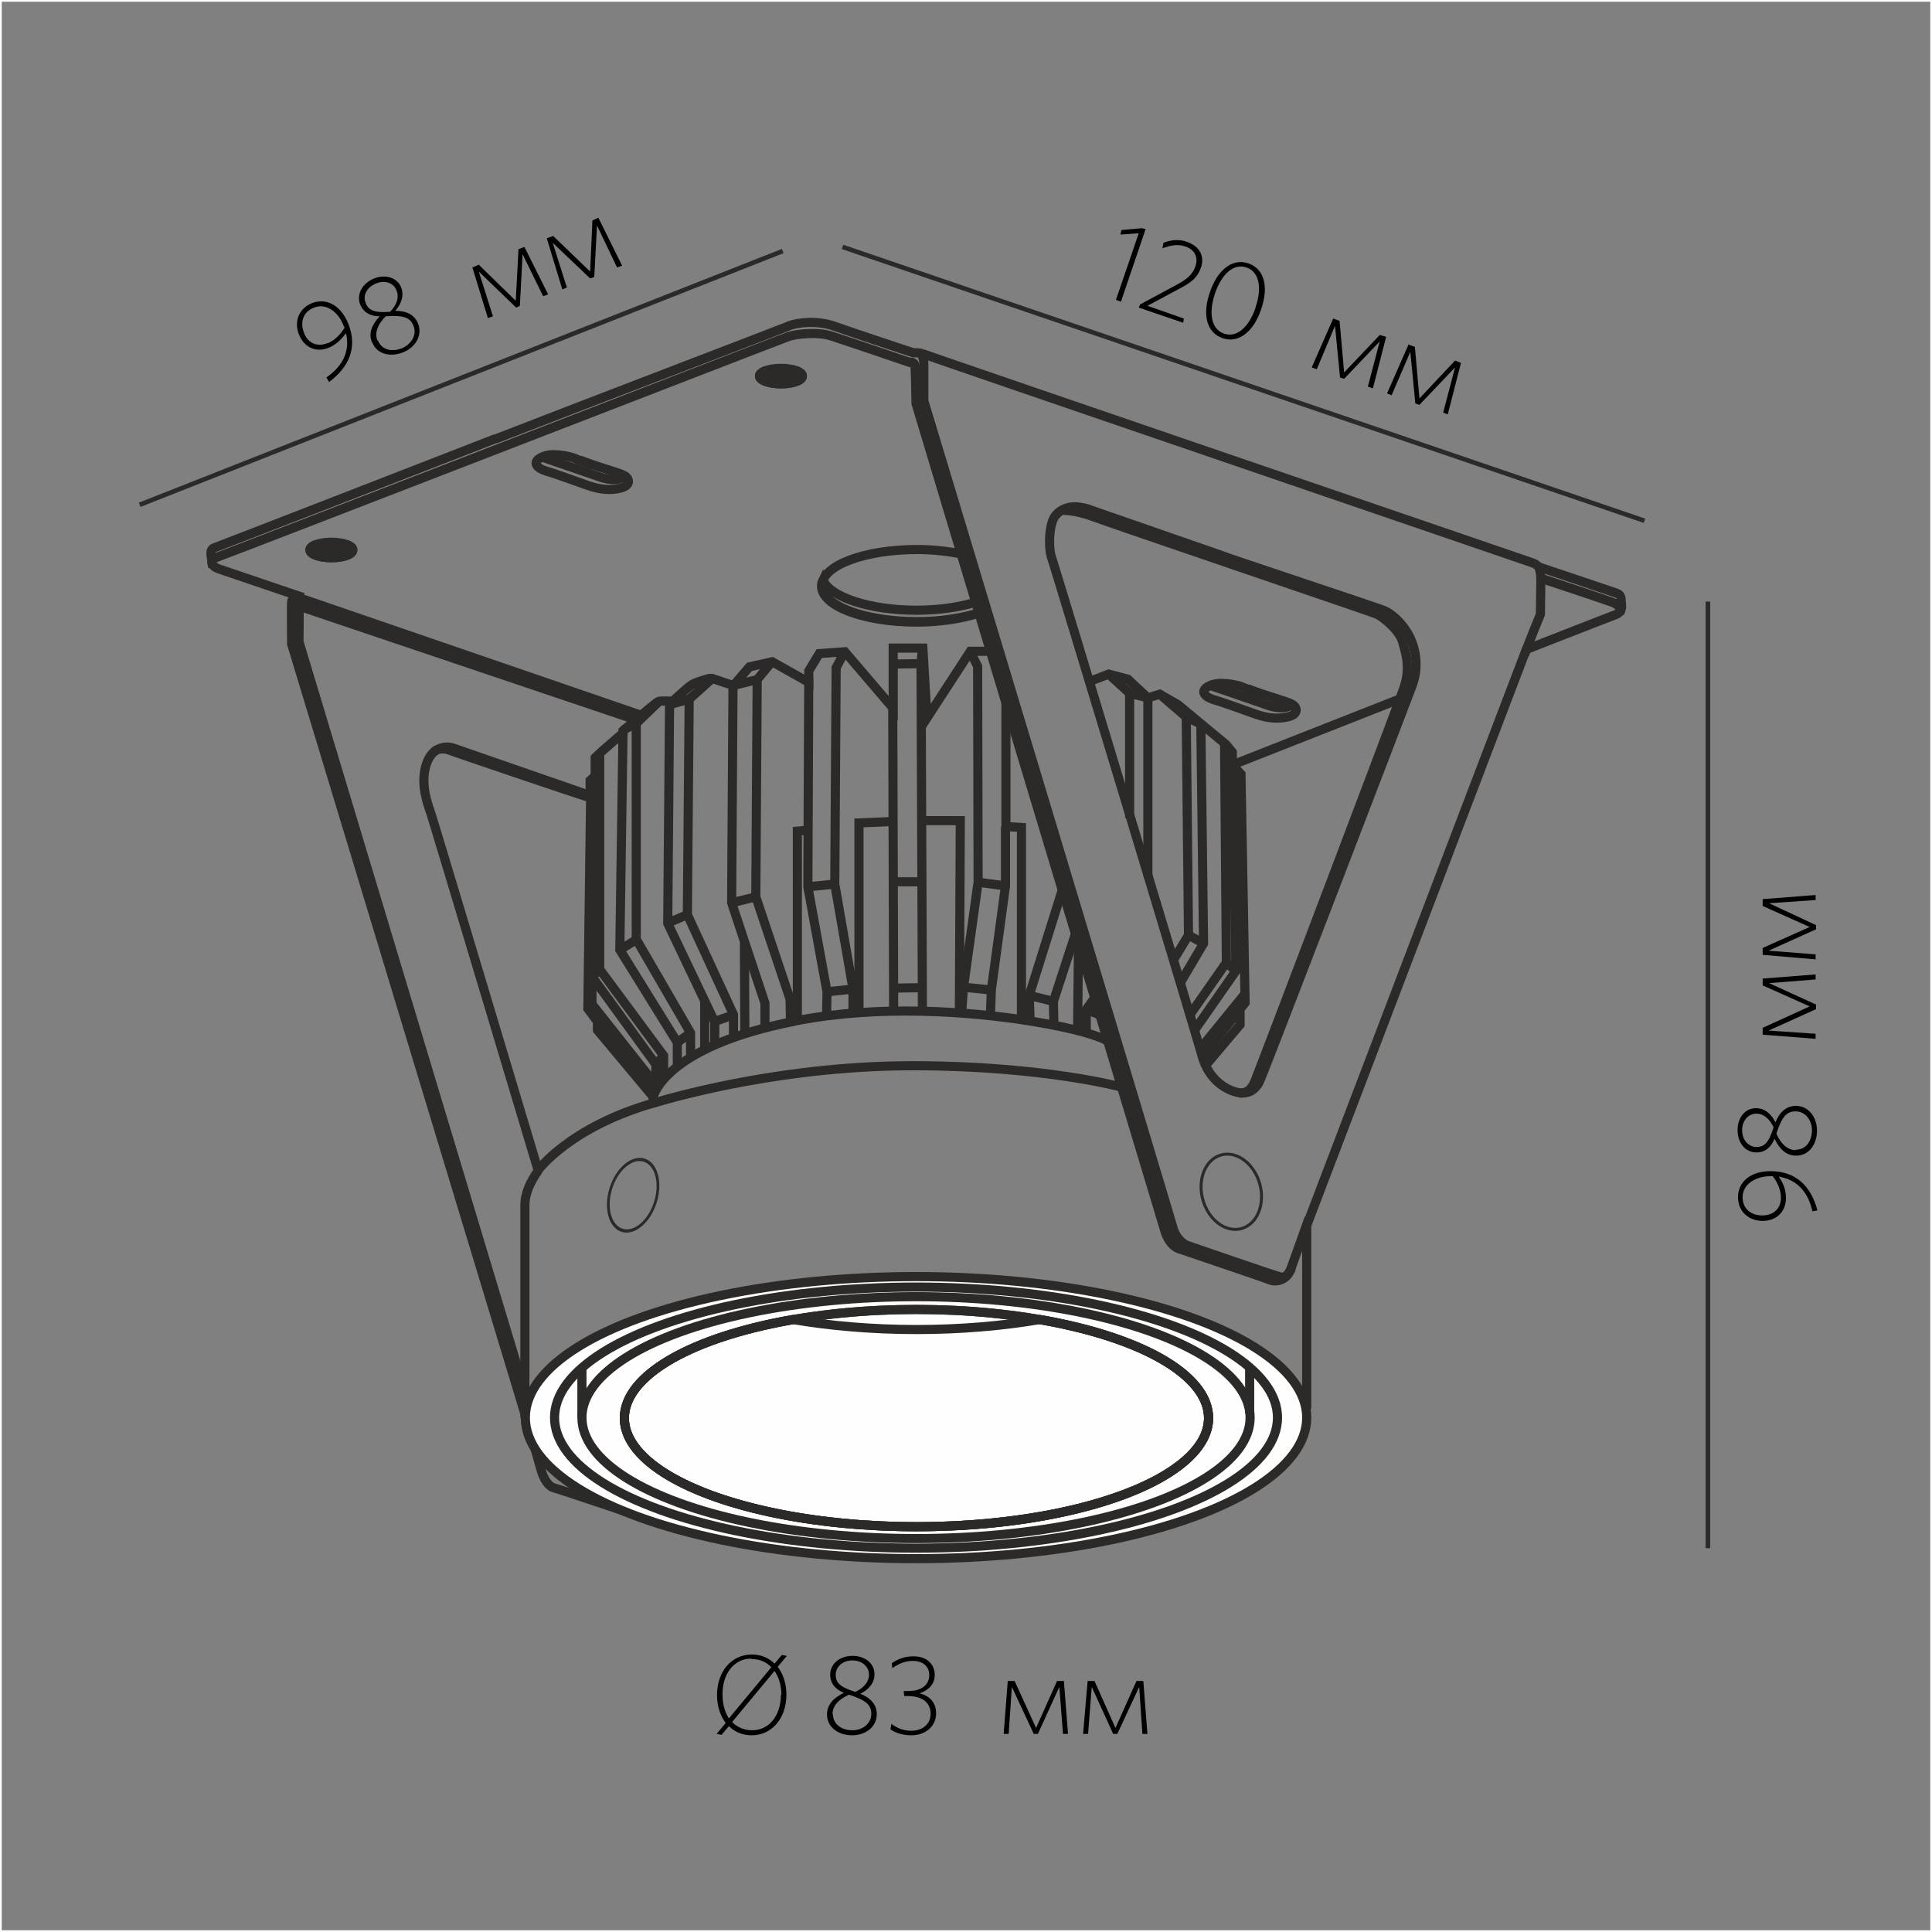 <?xml version="1.0" encoding="UTF-8"?>
<!DOCTYPE svg PUBLIC "-//W3C//DTD SVG 1.1//EN" "http://www.w3.org/Graphics/SVG/1.1/DTD/svg11.dtd">
<!-- Creator: CorelDRAW X6 -->
<svg xmlns="http://www.w3.org/2000/svg" xml:space="preserve" width="500px" height="500px" version="1.1" style="shape-rendering:geometricPrecision; text-rendering:geometricPrecision; image-rendering:optimizeQuality; fill-rule:evenodd; clip-rule:evenodd"
viewBox="0 0 4233 4233"
 xmlns:xlink="http://www.w3.org/1999/xlink">
 <rect x="0" y="0" width="4233" height="4233" fill="#808080" stroke="none"/>
 <defs>
  <style type="text/css">
   <![CDATA[
    .str0 {stroke:#FEFEFE;stroke-width:7.62}
    .str2 {stroke:#2B2A29;stroke-width:10}
    .str1 {stroke:#2B2A29;stroke-width:20}
    .fil0 {fill:none}
    .fil1 {fill:#FEFEFE}
    .fil2 {fill:black;fill-rule:nonzero}
   ]]>
  </style>
 </defs>
 <g id="Слой_x0020_1">
  <rect class="fil0 str0" width="4233" height="4233"/>
  <g id="_1293755456">
   <path class="fil0 str1" d="M1085 962c229,-89 630,-242 646,-249 16,-6 59,-12 98,2 39,14 172,58 172,58 0,0 11,-2 29,5 18,7 1322,453 1330,456 7,3 11,8 11,8 0,0 164,55 172,58 8,3 9,10 9,17 0,7 6,23 -13,30 -19,7 -195,76 -195,76l-481 1262c0,0 0,381 0,399 0,17 -1480,232 -1480,232 0,0 -157,-53 -169,-56 -12,-3 -23,-19 -29,-41 -6,-22 -14,-49 -14,-49l-19 -66 -513 -1693c0,0 -1,-87 0,-93 1,-6 10,-14 10,-14 0,0 -156,-53 -168,-57 -12,-4 -17,-9 -17,-19 -1,-10 -6,-24 6,-28 12,-4 616,-239 616,-239z"/>
   <path class="fil0 str1" d="M466 1241c0,0 -7,-15 9,-20 16,-5 1236,-478 1251,-483 15,-6 64,-12 95,-2 31,10 172,58 172,58 0,0 12,-4 12,11 1,14 2,79 2,79 0,0 228,760 390,1297 88,292 156,519 157,522 4,9 12,27 29,33 17,6 190,64 201,69 9,3 24,2 35,-9 3,-3 5,-6 7,-10 1,-1 1,-3 2,-4 0,-1 1,-2 1,-4 10,-27 39,-109 39,-109"/>
   <path class="fil0 str1" d="M2828 2781c-3,6 -9,19 -22,17 -13,-3 -195,-66 -204,-69 -9,-3 -26,-16 -32,-39 -6,-23 -546,-1812 -546,-1812 0,0 0,-78 0,-83 0,-5 -3,-20 -8,-21 -5,-1 -5,-1 -5,-1"/>
   <path class="fil0 str1" d="M3340 1435c9,-26 35,-89 35,-89l1 -75 0 -4c0,0 154,51 160,54 6,3 20,12 13,21"/>
   <path class="fil0 str1" d="M3371 1243c0,0 5,6 5,28"/>
   <path class="fil0 str1" d="M2687 1221c85,29 323,108 344,116 21,8 51,37 63,71 12,33 11,66 -1,97 -12,32 -326,851 -334,866 -8,15 -22,27 -45,23 -23,-4 -66,-25 -81,-83 -16,-58 -323,-1073 -330,-1093 -6,-20 -5,-72 10,-89 6,-7 13,-12 21,-15 13,-5 29,-5 49,1 32,11 305,106 305,106z"/>
   <path class="fil0 str1" d="M2325 1118c0,0 31,-1 70,14 40,15 605,207 620,213 15,6 51,36 58,61 7,25 18,57 3,101 -15,44 -315,834 -320,845 -5,11 -11,44 -40,43"/>
   <line class="fil0 str1" x1="2700" y1="1676" x2="3068" y2= "1531" />
   <g>
    <path class="fil0 str1" d="M2747 1514c35,13 74,23 84,29 11,6 15,21 -7,27 -22,6 -46,4 -72,-5 -26,-9 -74,-27 -93,-32 -19,-6 -32,-19 -10,-30 22,-12 61,-2 70,1 9,4 28,11 28,11z"/>
    <path class="fil0 str1" d="M2649 1501c0,0 117,40 128,44 11,4 40,12 55,-3"/>
   </g>
   <g>
    <ellipse class="fil0 str1" cx="726" cy="1205" rx="47" ry="17"/>
    <path class="fil0 str1" d="M764 1195c6,3 9,6 9,10 0,10 -21,17 -47,17 -26,0 -47,-8 -47,-17 0,-4 3,-7 9,-10 9,4 22,7 38,7 15,0 29,-3 38,-7z"/>
   </g>
   <g>
    <ellipse class="fil0 str1" cx="1711" cy="824" rx="47" ry="17"/>
    <path class="fil0 str1" d="M1749 814c6,3 9,6 9,10 0,10 -21,17 -47,17 -26,0 -47,-8 -47,-17 0,-4 3,-7 9,-10 9,4 22,7 38,7 15,0 29,-3 38,-7z"/>
   </g>
   <g>
    <path class="fil0 str1" d="M1284 1013c35,13 74,23 84,29 11,6 15,21 -7,27 -22,6 -46,4 -72,-5 -26,-9 -74,-27 -93,-32 -19,-6 -32,-19 -10,-30 22,-12 61,-2 70,1 9,4 28,11 28,11z"/>
    <path class="fil0 str1" d="M1186 1001c0,0 117,40 128,44 11,4 40,12 55,-3"/>
   </g>
   <path class="fil0 str1" d="M2146 1343c-37,12 -85,20 -138,20 -115,0 -208,-35 -208,-79 0,-4 1,-9 3,-13 16,37 102,66 205,66 50,0 95,-7 131,-18l-31 -105c-30,-6 -63,-10 -99,-10 -115,0 -208,35 -208,79 0,44 93,79 208,79 53,0 101,-8 138,-20z"/>
   <path class="fil0 str1" d="M1293 1743c0,0 -286,-99 -300,-104 -14,-5 -45,-4 -58,33 -13,37 -4,74 9,110 12,37 235,782 235,782 0,0 68,-94 252,-147 0,0 0,-14 0,-14l-122 -146 0 -19 -21 -28 6 -457 0 -10z"/>
   <path class="fil0 str1" d="M1293 1748c-14,-4 -304,-102 -310,-105 -6,-2 -22,-5 -32,4"/>
   <path class="fil0 str1" d="M1149 3046l-494 -1640c0,0 1,-61 0,-79 -1,-17 7,-15 7,-15l745 256"/>
   <line class="fil0 str1" x1="1390" y1="1576" x2="655" y2= "1328" />
   <path class="fil0 str1" d="M1293 1743l0 -33 11 -10 0 -40 16 -15 45 -39 0 -5c0,0 68,-58 74,-62 6,-4 12,-3 15,-3 3,0 20,0 20,0 0,0 36,-33 42,-36 6,-4 28,-11 32,-12 4,-1 9,-3 14,-1 5,2 45,15 45,15l35 -41 50 -11 80 45 0 -25 23 -38 56 -4 106 124 0 -132 65 0 9 153 95 -146 46 0 32 106 0 280"/>
   <polyline class="fil0 str1" points="2385,1494 2429,1477 2471,1488 2515,1529 2541,1521 2581,1544 2628,1583 2686,1631 2700,1648 2700,1676 2719,1696 2728,2197 2717,2211 2717,2245 2640,2336 "/>
   <path class="fil0 str1" d="M1431 2404c0,0 21,-110 312,-167 1,0 3,-1 4,-1 177,-34 373,-21 510,1 50,8 92,17 123,26 23,7 40,13 48,19"/>
   <path class="fil0 str1" d="M1431 2417c61,-18 295,-83 577,-82 282,1 450,47 450,47"/>
   <polyline class="fil0 str1" points="1308,2238 1430,2389 1431,2404 "/>
   <polyline class="fil0 str1" points="1304,1700 1298,2141 1437,2332 1437,2387 "/>
   <polyline class="fil0 str1" points="1433,2372 1297,2200 1297,2141 1297,2137 "/>
   <polyline class="fil0 str1" points="1454,2364 1454,2313 1314,2124 1314,1652 "/>
   <polyline class="fil0 str1" points="1484,2337 1484,2284 1358,2081 1365,1605 "/>
   <polyline class="fil0 str1" points="1446,1535 1394,1585 1394,2058 1513,2263 1513,2317 "/>
   <path class="fil0 str1" d="M1365 1600c29,-16 29,-16 29,-16"/>
   <line class="fil0 str1" x1="1358" y1="2081" x2="1394" y2= "2059" />
   <line class="fil0 str1" x1="1297" y1="2141" x2="1314" y2= "2124" />
   <line class="fil0 str1" x1="1437" y1="2332" x2="1454" y2= "2313" />
   <line class="fil0 str1" x1="1484" y1="2284" x2="1513" y2= "2263" />
   <line class="fil0 str1" x1="1544" y1="2299" x2="1544" y2= "2196" />
   <path class="fil0 str1" d="M1474 1536c-5,7 -7,9 -7,9l-4 478 103 216 0 50"/>
   <polyline class="fil0 str1" points="1607,2273 1607,2223 1506,2004 1510,1532 1561,1486 "/>
   <line class="fil0 str1" x1="1466" y1="1544" x2="1510" y2= "1532" />
   <path class="fil0 str1" d="M1463 2022c4,-1 43,-18 43,-18"/>
   <polyline class="fil0 str1" points="1566,2238 1603,2225 1607,2223 "/>
   <line class="fil0 str1" x1="1632" y1="2264" x2="1631" y2= "2066" />
   <polyline class="fil0 str1" points="1606,1502 1603,1978 1676,2198 1676,2252 "/>
   <polyline class="fil0 str1" points="1732,2239 1731,2189 1656,1965 1659,1489 1692,1449 "/>
   <line class="fil0 str1" x1="1659" y1="1489" x2="1606" y2= "1502" />
   <line class="fil0 str1" x1="1603" y1="1978" x2="1656" y2= "1965" />
   <polyline class="fil0 str1" points="1747,2236 1747,1823 1747,1821 1770,1819 "/>
   <polyline class="fil0 str1" points="1811,2226 1812,2173 1770,1943 1772,1486 "/>
   <polyline class="fil0 str1" points="1851,1427 1832,1463 1829,1937 1869,2167 1869,2219 "/>
   <line class="fil0 str1" x1="1812" y1="2173" x2="1869" y2= "2167" />
   <line class="fil0 str1" x1="1770" y1="1943" x2="1829" y2= "1937" />
   <polyline class="fil0 str1" points="1953,1800 1882,1803 1882,2218 "/>
   <line class="fil0 str1" x1="1958" y1="2215" x2="1956" y2= "1550" />
   <polyline class="fil0 str1" points="2021,1419 2018,1454 2021,2215 "/>
   <line class="fil0 str1" x1="1958" y1="2165" x2="2021" y2= "2164" />
   <line class="fil0 str1" x1="1957" y1="1932" x2="2020" y2= "1932" />
   <line class="fil0 str1" x1="1956" y1="1455" x2="2018" y2= "1454" />
   <polyline class="fil0 str1" points="2125,1426 2142,1460 2143,1933 2111,2163 2107,2219 "/>
   <polyline class="fil0 str1" points="2170,2225 2172,2169 2203,1941 2203,1811 "/>
   <polyline class="fil0 str1" points="2023,1798 2104,1798 2102,2219 "/>
   <path class="fil0 str1" d="M2111 2163c60,6 60,6 60,6"/>
   <line class="fil0 str1" x1="2143" y1="1933" x2="2203" y2= "1941" />
   <polyline class="fil0 str1" points="2203,1811 2238,1813 2238,2233 "/>
   <polyline class="fil0 str1" points="2257,2236 2255,2181 2328,1948 "/>
   <polyline class="fil0 str1" points="2309,2246 2308,2194 2357,2044 "/>
   <line class="fil0 str1" x1="2255" y1="2181" x2="2308" y2= "2194" />
   <line class="fil0 str1" x1="2363" y1="2065" x2="2361" y2= "2257" />
   <polyline class="fil0 str1" points="2380,2262 2380,2212 2399,2185 "/>
   <line class="fil0 str1" x1="2411" y1="2224" x2="2380" y2= "2212" />
   <polyline class="fil0 str1" points="2429,1477 2475,1519 2475,1792 "/>
   <line class="fil0 str1" x1="2515" y1="1529" x2="2515" y2= "1919" />
   <line class="fil0 str1" x1="2475" y1="1519" x2="2515" y2= "1529" />
   <polyline class="fil0 str1" points="2541,1521 2599,1571 2604,2049 2570,2105 "/>
   <polyline class="fil0 str1" points="2585,2155 2637,2067 2631,1585 "/>
   <line class="fil0 str1" x1="2599" y1="1571" x2="2634" y2= "1588" />
   <line class="fil0 str1" x1="2637" y1="2067" x2="2604" y2= "2049" />
   <polyline class="fil0 str1" points="2606,2225 2687,2109 2683,1629 "/>
   <polyline class="fil0 str1" points="2700,1674 2708,2127 2616,2259 "/>
   <line class="fil0 str1" x1="2628" y1="2300" x2="2728" y2= "2177" />
   <line class="fil0 str1" x1="2717" y1="2211" x2="2633" y2= "2317" />
   <path class="fil0 str1" d="M2687 2109c20,18 20,18 20,18"/>
   <ellipse class="fil0 str1" transform="matrix(0.315 -0.087 0.087 0.315 2697.77 2611.16)" rx="198" ry="256"/>
   <ellipse class="fil0 str1" transform="matrix(0.28 0.088 -0.108 0.343 1387.22 2618.74)" rx="174" ry="224"/>
   <g>
    <ellipse class="fil1 str1" cx="2007" cy="3106" rx="856" ry="309"/>
    <ellipse class="fil1 str1" cx="2007" cy="3106" rx="792" ry="286"/>
    <ellipse class="fil1 str1" cx="2007" cy="3106" rx="732" ry="265"/>
    <ellipse class="fil1 str1" cx="2008" cy="3107" rx="640" ry="238"/>
    <line class="fil0 str1" x1="1275" y1="3106" x2="1275" y2= "2997" />
    <line class="fil0 str1" x1="2738" y1="3097" x2="2738" y2= "2997" />
    <ellipse class="fil0 str1" cx="2008" cy="3107" rx="640" ry="238"/>
    <path class="fil0 str1" d="M2279 2891c218,38 369,120 369,216 0,131 -287,238 -640,238 -354,0 -640,-107 -640,-238 0,-95 151,-178 369,-216 82,14 174,22 271,22 97,0 189,-8 271,-22z"/>
   </g>
   <path class="fil0 str1" d="M1179 2565c-16,23 -29,48 -29,77 0,29 0,464 0,464"/>
  </g>
  <line class="fil0 str2" x1="306" y1="1106" x2="1715" y2= "550" />
  <line class="fil0 str2" x1="1846" y1="541" x2="3603" y2= "1141" />
  <line class="fil0 str2" x1="3742" y1="1318" x2="3742" y2= "3392" />
  <path class="fil2" d="M715 827l6 10c44,-33 63,-76 42,-128 -16,-40 -48,-57 -79,-45 -30,12 -40,41 -29,69 12,29 38,40 65,29 15,-6 27,-17 38,-32 9,37 -5,71 -43,97zm2 -75c-23,9 -43,-1 -51,-23 -9,-23 -2,-46 22,-55 24,-10 52,6 65,40l2 4c-9,15 -22,28 -37,34z"/>
  <path id="1" class="fil2" d="M816 751c9,23 37,33 67,21 28,-11 43,-38 33,-63 -8,-20 -26,-28 -50,-28 13,-15 20,-33 13,-51 -8,-21 -33,-30 -59,-20 -27,11 -39,35 -31,57 8,19 24,26 43,26 -18,19 -25,38 -17,57zm11 -5c-7,-17 1,-36 18,-53 40,-3 54,3 61,21 8,20 -5,40 -25,49 -24,9 -45,3 -53,-17zm-26 -83c-6,-14 1,-33 23,-42 20,-8 39,-1 45,16 6,15 0,31 -14,46 -35,3 -47,-3 -54,-19z"/>
  <polygon id="2" class="fil2" points="1201,645 1149,541 1136,546 1130,659 1049,580 1035,586 1069,697 1080,693 1049,595 1131,674 1139,670 1145,557 1190,649 "/>
  <polygon id="3" class="fil2" points="1363,582 1311,477 1298,483 1293,595 1212,517 1198,522 1232,634 1242,630 1211,532 1293,610 1302,607 1308,494 1352,586 "/>
  <polygon class="fil2" points="2456,661 2510,502 2502,500 2457,504 2455,514 2495,511 2445,657 "/>
  <path id="1" class="fil2" d="M2592 708l2 -10 -80 -28 71 -38c27,-14 39,-25 46,-45 9,-25 -2,-47 -30,-57 -19,-7 -36,-4 -52,2l-2 12c16,-6 33,-10 50,-4 21,7 29,24 22,44 -6,16 -15,26 -41,40l-80 43 -3 7 97 33z"/>
  <path id="2" class="fil2" d="M2763 678c17,-48 8,-89 -28,-101 -35,-12 -68,15 -84,63 -17,48 -8,89 28,101 35,12 68,-15 84,-63zm-12 -4c-14,41 -40,67 -69,57 -29,-10 -34,-46 -20,-88 14,-41 40,-67 69,-57 29,10 34,46 20,87z"/>
  <polygon id="3" class="fil2" points="3008,851 3037,738 3023,734 2945,816 2935,703 2921,698 2874,805 2885,809 2925,714 2936,827 2945,830 3023,748 2997,847 "/>
  <polygon id="4" class="fil2" points="3172,908 3201,795 3188,790 3110,873 3100,760 3086,755 3039,862 3049,866 3090,771 3101,884 3110,887 3188,805 3162,904 "/>
  <path class="fil2" d="M3971 2654l11 -2c-14,-53 -47,-86 -103,-86 -43,0 -71,23 -71,57 0,32 24,52 54,52 31,0 51,-21 51,-50 0,-17 -5,-32 -16,-47 38,6 64,31 74,76zm-69 -30c0,25 -17,39 -41,39 -25,0 -43,-15 -43,-40 0,-26 25,-46 62,-46l4 0c11,14 18,31 18,47z"/>
  <path id="1" class="fil2" d="M3936 2532c25,0 45,-22 45,-55 0,-30 -19,-54 -46,-54 -22,0 -36,14 -45,36 -9,-18 -23,-31 -43,-31 -22,0 -40,19 -40,48 0,29 18,49 41,49 21,0 33,-13 40,-30 11,23 26,37 47,37zm-1 -12c-19,0 -33,-14 -43,-36 12,-38 23,-49 42,-49 22,0 36,20 36,41 0,25 -14,43 -35,43zm-87 -7c-15,0 -31,-13 -31,-37 0,-21 14,-36 31,-36 16,0 29,11 38,30 -11,34 -20,43 -38,43z"/>
  <polygon id="2" class="fil2" points="3978,2135 3862,2144 3862,2159 3965,2205 3862,2252 3862,2267 3978,2276 3978,2265 3875,2258 3979,2211 3979,2201 3876,2154 3978,2146 "/>
  <polygon id="3" class="fil2" points="3978,1961 3862,1970 3862,1985 3965,2031 3862,2077 3862,2092 3978,2102 3978,2091 3875,2083 3979,2036 3979,2027 3876,1979 3978,1972 "/>
  <path class="fil2" d="M1723 3713c0,-24 -7,-45 -19,-61l20 -24 -11 -2 -16 19c-13,-13 -30,-20 -50,-20 -44,0 -76,37 -76,89 0,24 7,45 19,61l-20 24 11 2 16 -19c13,13 30,20 50,20 44,0 76,-37 76,-89zm-12 0c0,46 -26,78 -63,78 -18,0 -33,-7 -44,-18l93 -112c9,13 15,31 15,52zm-64 -78c18,0 33,7 43,18l-93 112c-9,-14 -14,-31 -14,-53 0,-46 26,-78 63,-78z"/>
  <path id="1" class="fil2" d="M1812 3757c0,25 22,45 55,45 30,0 54,-19 54,-46 0,-22 -14,-36 -36,-45 18,-9 31,-23 31,-43 0,-22 -19,-40 -48,-40 -29,0 -49,18 -49,41 0,21 13,33 30,40 -23,11 -37,26 -37,47zm12 -1c0,-19 14,-33 36,-43 38,12 49,23 49,42 0,22 -20,36 -41,36 -25,0 -43,-14 -43,-35zm7 -87c0,-15 13,-31 37,-31 21,0 36,14 36,31 0,16 -11,29 -30,38 -34,-11 -43,-20 -43,-38z"/>
  <path id="2" class="fil2" d="M2051 3754c0,-24 -14,-38 -36,-44 17,-6 33,-18 33,-40 0,-23 -16,-41 -47,-41 -19,0 -34,6 -47,15l1 11c13,-9 27,-16 45,-16 23,0 36,13 36,31 0,21 -16,35 -46,35l-10 0 1 11 7 0c35,0 51,16 51,39 0,21 -16,37 -42,37 -18,0 -30,-5 -44,-15l-2 12c11,8 27,13 46,13 31,0 54,-20 54,-48z"/>
  <polygon id="3" class="fil2" points="2340,3799 2331,3683 2316,3683 2270,3786 2223,3683 2208,3683 2199,3799 2210,3799 2217,3696 2265,3799 2274,3799 2321,3696 2329,3799 "/>
  <polygon id="4" class="fil2" points="2514,3799 2505,3683 2490,3683 2444,3786 2398,3683 2383,3683 2373,3799 2384,3799 2392,3696 2439,3799 2448,3799 2496,3696 2503,3799 "/>
 </g>
</svg>

